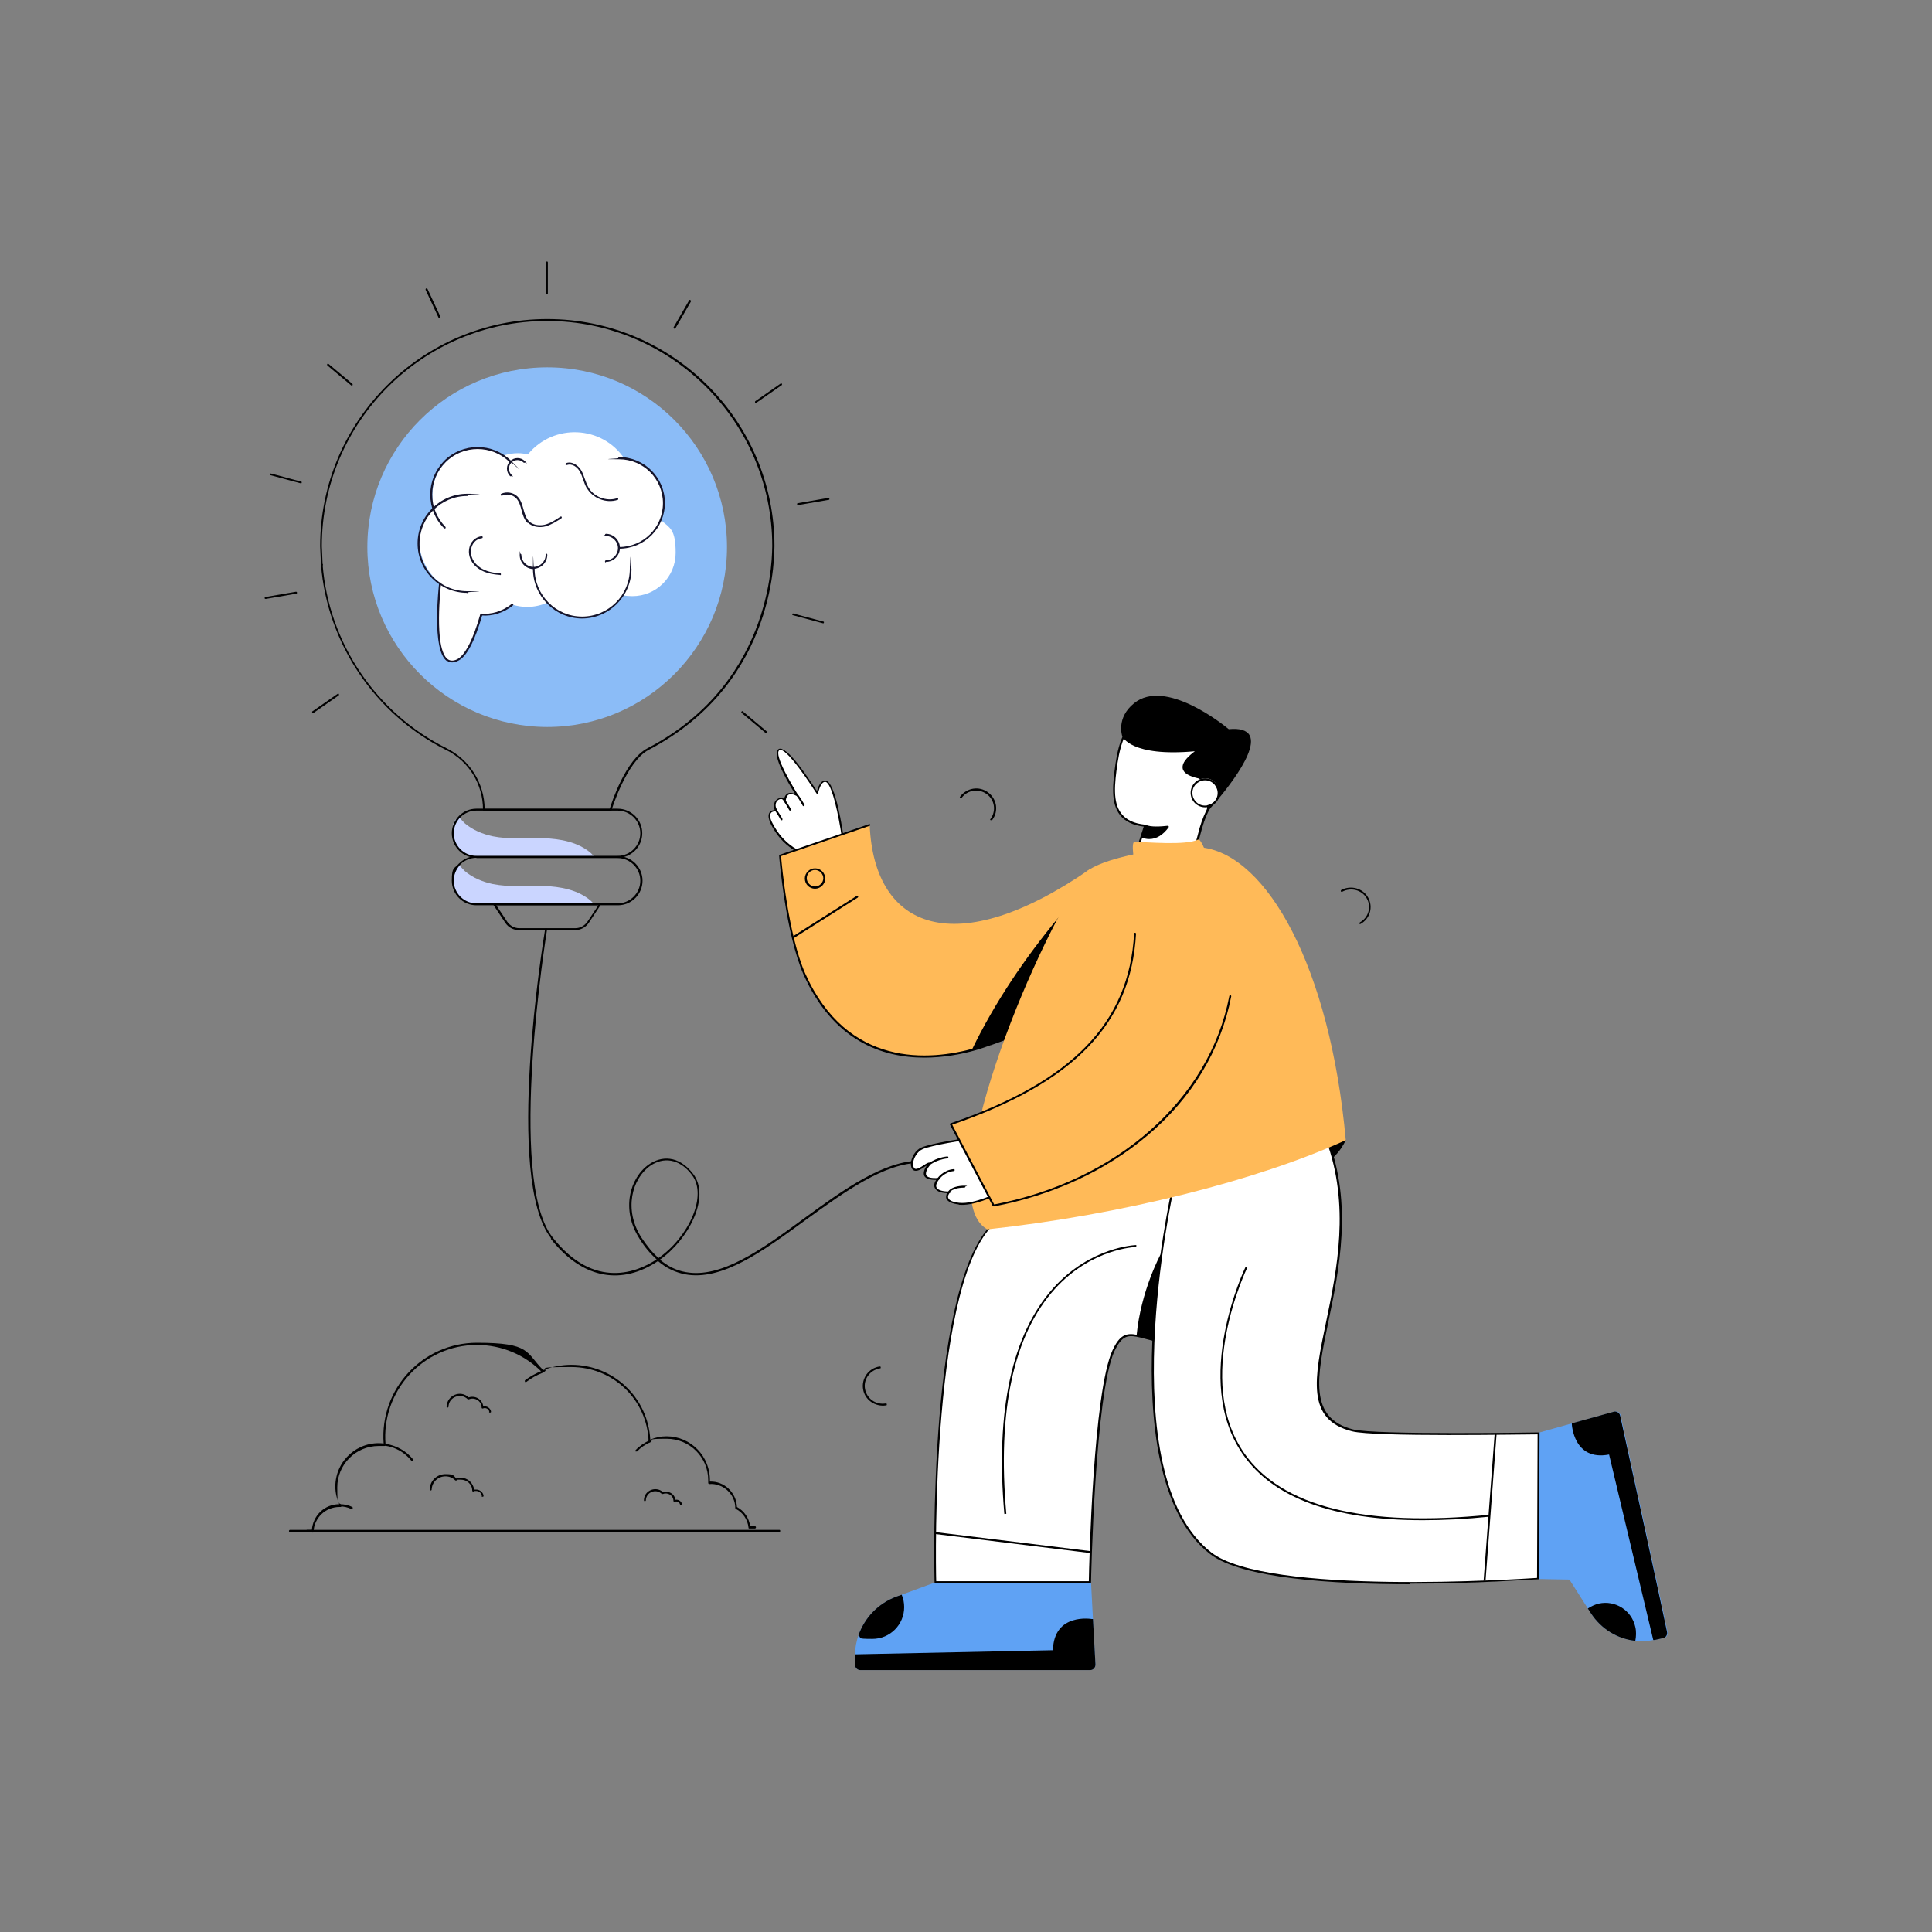 <?xml version="1.0" encoding="UTF-8"?>
<svg xmlns="http://www.w3.org/2000/svg" version="1.1" viewBox="0 0 700 700">
  <rect x="0" y="0" width="700" height="700" fill="#808080" stroke="none"/>
  <defs>
    <style>
      .cls-1 {
        fill: #ffba58;
      }

      .cls-2 {
        fill: #fff;
      }

      .cls-3 {
        fill: #5fa2f4;
      }

      .cls-4 {
        fill: #cad5ff;
      }

      .cls-5 {
        fill: #15142b;
      }

      .cls-6 {
        fill: #8bbcf7;
      }
    </style>
  </defs>
  <!-- Generator: Adobe Illustrator 28.7.1, SVG Export Plug-In . SVG Version: 1.2.0 Build 142)  -->
  <g>
    <g id="Ebene_1">
      <g id="Ebene_1-2" data-name="Ebene_1">
        <g id="Layer_1">
          <g id="Brainstorming">
            <g>
              <g>
                <path class="cls-6" d="M263.4,198.2c0,36-29.2,65.2-65.1,65.2s-65.2-29.2-65.2-65.2,29.2-65.1,65.2-65.1,65.1,29.2,65.1,65.1h0Z"/>
                <g>
                  <path d="M199.7,448.7c-17-21.5-2.8-108.4-2.2-112,0-.2.2-.3.4-.3s.3.2.3.4c-.1.9-14.7,90.2,2,111.5,15.2,19.4,31.1,12.4,37.7,8-2.2-2-4.3-4.4-6.2-7.5-6.8-10.5-3.5-22.1,3.4-26.9,4.3-3,10.7-3.6,16.1,3.5,6.3,8.4-1.8,23.8-12.1,31,2.9,2.4,5.9,3.9,9.3,4.5,12.9,2.4,27.6-8.2,43-19.5,14.1-10.3,28.8-20.9,42.2-20.9s.3.2.3.4-.2.4-.3.4c-13.2,0-27.7,10.6-41.8,20.8-15.6,11.4-30.3,22.1-43.6,19.6-3.5-.7-6.8-2.2-9.8-4.8-12.6,8.5-26.9,7.1-38.8-8v-.2h0ZM235.6,422.4c-6.6,4.6-9.7,15.9-3.2,26,2,3,4,5.5,6.2,7.4,10.8-7.5,17.9-22.5,12.1-30.1-4.6-6.1-10.5-6.5-15.1-3.3Z"/>
                  <g>
                    <g>
                      <path class="cls-2" d="M159.5,211.4s-4,33,6.3,27.8c3.6-1.8,6.5-9.3,8.6-16.5,3.4.4,7.8-.8,11.3-3.6,1.7.5,3.5.8,5.3.8,2.6,0,5.2-.6,7.4-1.6,7.7,8,21.1,7,27.4-2.6,1,.2,2.1.3,3.3.3,8.7,0,15.7-7,15.7-15.7s-2.1-9-5.4-11.9c.8-1.8,1.2-3.9,1.2-6,0-8.3-6.2-15.1-14.3-16.1-8.1-12.2-25.7-13-35-1.7-1.2-.2-2.4-.4-3.6-.4-1.8,0-3.5.3-5.2.8-2.6-1.6-5.7-2.6-9-2.6-9.3,0-16.8,7.5-16.8,16.8s.3,3.3.7,4.9c-3.4,3.2-5.4,7.7-5.4,12.7s3.1,11.4,7.7,14.5h-.2Z"/>
                      <path class="cls-5" d="M161.9,239.5c-5.6-4-2.9-27.2-2.8-28.2,0-.2.2-.3.4-.3s.3.2.3.4-2.8,23.8,2.5,27.5c.9.6,2,.6,3.3,0,2.9-1.5,5.8-7.1,8.4-16.3,0-.2.2-.3.4-.3,3.3.4,7.6-.7,11-3.5.1-.1.4-.1.5,0s.1.4,0,.5c-3.4,2.8-7.7,4-11.2,3.7-2.7,9.3-5.6,14.9-8.7,16.4-1.4.7-2.8.9-4,0h0Z"/>
                      <path class="cls-5" d="M211,224.1c-9.9,0-17.9-8.1-17.9-18s.2-.4.3-.4.3.2.3.4c0,9.5,7.7,17.3,17.2,17.3s17.3-7.7,17.3-17.3.2-.4.3-.4.3.2.3.4c0,9.9-8.1,18-18,18h.2,0Z"/>
                      <path class="cls-5" d="M224.3,199c-.2,0-.3-.2-.3-.4s.2-.4.3-.4c8.8,0,15.9-7.1,15.9-15.9s-7.1-15.9-15.9-15.9-.3-.2-.3-.4.2-.4.3-.4c9.1,0,16.6,7.4,16.6,16.6s-7.4,16.6-16.6,16.6v.2h0Z"/>
                      <path class="cls-5" d="M219.5,203.8c-.2,0-.3-.2-.3-.4s.2-.4.3-.4c2.4,0,4.4-2,4.4-4.4s-2-4.4-4.4-4.4-.3-.2-.3-.4.2-.4.3-.4c2.8,0,5.1,2.3,5.1,5.1s-2.3,5.1-5.1,5.1v.2h0Z"/>
                      <path class="cls-5" d="M193.4,206.2c-2.8,0-5.1-2.3-5.1-5.1s.2-.4.3-.4c.2,0,.3.2.3.3,0,2.4,2,4.4,4.4,4.4s4.4-2,4.4-4.4.2-.4.3-.4.3.2.3.4c0,2.8-2.3,5.1-5.1,5.1h.2Z"/>
                      <path class="cls-5" d="M184.8,172.5c-1.5-1.5-1.5-3.9,0-5.4s3.9-1.5,5.4,0,.1.4,0,.5-.4.1-.5,0c-1.2-1.2-3.2-1.2-4.4,0s-1.2,3.2,0,4.4.1.4,0,.5-.4.1-.5,0Z"/>
                      <path class="cls-5" d="M160.9,191.4c-3.3-3.3-5-7.6-5-12.2s1.8-8.9,5-12.2c6.7-6.7,17.6-6.7,24.3,0s.1.4,0,.5-.4.1-.5,0c-6.4-6.4-16.9-6.4-23.3,0-3.1,3.1-4.8,7.3-4.8,11.7s1.7,8.5,4.8,11.7c.1.1.1.4,0,.5s-.4.1-.5,0Z"/>
                      <path class="cls-5" d="M169.3,214.8c-9.9,0-18-8-18-17.9s8.1-18,18-18,.3.2.3.4-.2.4-.3.4c-9.5,0-17.3,7.7-17.3,17.3s7.7,17.2,17.3,17.2.3.2.3.4-.2.4-.3.4v-.2h0Z"/>
                    </g>
                    <path class="cls-5" d="M181.1,208.3h0c-3-.2-5.4-.8-7.3-2-6.2-3.9-4.3-11.5.7-12,.2,0,.4.1.4.3s-.1.4-.3.4c-4.5.5-5.9,7.3-.4,10.8,1.8,1.1,4.1,1.8,7,1.9.2,0,.3.2.3.4s-.2.3-.3.3h0Z"/>
                    <path class="cls-5" d="M191.2,189.5c-2.6-2.5-1.9-6.6-4.2-9-1.3-1.3-3.5-1.7-5.1-.9-.2,0-.4,0-.5-.2,0-.2,0-.4.2-.5,1.9-.9,4.4-.5,5.9,1,2.4,2.4,1.9,6.7,4.2,9,1.6,1.5,4,1.6,5.7,1.2,2-.5,3.9-1.7,5.6-2.9.2-.1.4,0,.5,0,.1.2,0,.4,0,.5-1.8,1.2-3.7,2.4-5.8,3-2.2.6-4.8.2-6.4-1.3h0Z"/>
                    <path class="cls-5" d="M212.5,176.7c-1-1.8-1.4-4-2.4-5.8-.9-1.7-2.9-3.1-4.7-2.4-.2,0-.4,0-.5-.2,0-.2,0-.4.2-.5,2.1-.8,4.5.8,5.6,2.8,1,1.9,1.4,4,2.4,5.8,1.9,3.6,6.6,5.4,10.5,4.1.2,0,.4,0,.4.2s0,.4-.2.4c-4.2,1.4-9.2-.6-11.3-4.5h0Z"/>
                  </g>
                  <g>
                    <g>
                      <path class="cls-4" d="M215.2,327.6h-42.6c-4.7,0-8.6-3.8-8.6-8.6s.8-4.2,2.2-5.7c.8.8,1.5,1.6,2.2,2.3,2.8,2.4,6.4,3.9,10.1,4.7,6,1.2,12.2.6,18.4.7,6.1.2,12.6,1.4,17.2,5.4.4.4.8.8,1.1,1.2Z"/>
                      <path class="cls-4" d="M215.2,310.3h-42.6c-4.7,0-8.6-3.8-8.6-8.6s.8-4.2,2.2-5.7c.8.8,1.5,1.6,2.2,2.3,2.8,2.4,6.4,3.9,10.1,4.7,6,1.2,12.2.6,18.4.7,6.1.2,12.6,1.4,17.2,5.4.4.4.8.8,1.1,1.2Z"/>
                      <path d="M223.8,310.8h-51.2c-4.9,0-8.9-4-8.9-8.9s4-8.9,8.9-8.9h51.2c4.9,0,8.9,4,8.9,8.9s-4,8.9-8.9,8.9ZM172.6,293.7c-4.5,0-8.2,3.7-8.2,8.2s3.7,8.2,8.2,8.2h51.2c4.5,0,8.2-3.7,8.2-8.2s-3.7-8.2-8.2-8.2h-51.2Z"/>
                      <path d="M223.8,328h-51.2c-4.9,0-8.9-4-8.9-8.9s.8-4.3,2.3-5.9c.1-.1.2-.3.4-.4,1.7-1.7,3.9-2.6,6.3-2.6h51.2c4.9,0,8.9,4,8.9,8.9s-4,8.9-8.9,8.9h-.1ZM172.6,310.8c-2.2,0-4.3.9-5.8,2.4s-.2.2-.3.4c-1.3,1.5-2.1,3.4-2.1,5.5,0,4.5,3.7,8.2,8.2,8.2h51.2c4.5,0,8.2-3.7,8.2-8.2s-3.7-8.2-8.2-8.2h-51.2,0Z"/>
                      <path d="M208.4,337h-20.4c-2,0-3.8-1-4.9-2.6l-4.3-6.5c-.2-.2,0-.5.3-.5h38.2c.3,0,.4.3.3.5l-4.3,6.5c-1.1,1.6-2.9,2.6-4.9,2.6h0ZM179.8,328l4,6c1,1.4,2.6,2.3,4.3,2.3h20.4c1.7,0,3.3-.9,4.3-2.3l4-6h-37Z"/>
                      <path d="M116.6,205h0c-.2,0-.3-.2-.3-.4s.2-.4.3-.4.4.2.4.4-.2.4-.3.4h0Z"/>
                      <path d="M221.2,293.8h-45.9c-.2,0-.3-.2-.3-.4,0-9.3-5.1-17.6-13.4-21.7-25.7-12.8-43-38.5-45.3-67.1l-.3-6.7c0-45.4,36.9-82.3,82.3-82.3s82.3,36.9,82.3,82.3h0c-.2.7,1.9,49-45.6,73.8-8,4.2-13.4,21.6-13.4,21.8s-.2.2-.3.2h0ZM175.6,293.1h45.3c.7-2.3,5.8-17.9,13.7-22,47-24.5,45-72.5,45.2-73.2,0-45-36.6-81.6-81.6-81.6s-81.6,36.6-81.6,81.6l.3,6.7c2.2,28.3,19.4,53.8,44.9,66.5,8.4,4.2,13.7,12.6,13.8,22h0ZM280.1,197.9h0Z"/>
                    </g>
                    <g>
                      <path d="M198.2,106.7c-.2,0-.3-.2-.3-.4v-11.2c0-.2.2-.4.3-.4s.3.2.3.4v11.2c0,.2-.2.4-.3.4Z"/>
                      <path d="M158.9,115.1l-4.7-10.1c0-.2,0-.4.2-.5.2,0,.4,0,.5.2l4.7,10.1c0,.2,0,.4-.2.5-.2,0-.4,0-.5-.2Z"/>
                      <g>
                        <path d="M127.2,139.6l-8.6-7.2c0-.1-.2-.3,0-.5,0-.1.3-.2.5,0l8.6,7.2c0,.1.2.3,0,.5,0,.1-.3.2-.5,0Z"/>
                        <path d="M277.3,265.5l-8.6-7.2c-.1-.1-.2-.3,0-.5s.3-.2.5,0l8.6,7.2c.1.1.2.3,0,.5s-.3.2-.5,0Z"/>
                      </g>
                      <g>
                        <path d="M108.9,175.1l-10.8-2.9c-.2,0-.3-.2-.2-.4,0-.2.2-.3.4-.2l10.8,2.9c.2,0,.3.2.2.4,0,.2-.2.3-.4.2Z"/>
                        <path d="M298.1,225.8l-10.8-2.9c-.2,0-.3-.2-.2-.4,0-.2.2-.3.4-.2l10.8,2.9c.2,0,.3.2.2.4,0,.2-.2.3-.4.2Z"/>
                      </g>
                      <g>
                        <path d="M95.9,216.7c0-.2,0-.4.3-.4l11-1.9c.2,0,.4,0,.4.3s0,.4-.3.4l-11,1.9c-.2,0-.4,0-.4-.3Z"/>
                        <path d="M288.8,182.7c0-.2,0-.4.3-.4l11-1.9c.2,0,.4,0,.4.3s0,.4-.3.4l-11,1.9c-.2,0-.4,0-.4-.3Z"/>
                      </g>
                      <g>
                        <path d="M113.1,258.3v-.5l9.2-6.4c.2-.1.4,0,.5,0v.5l-9.2,6.4c-.2.1-.4,0-.5,0Z"/>
                        <path d="M273.6,145.9c-.1-.2,0-.4,0-.5l9.2-6.4c.2-.1.4,0,.5,0,.1.2,0,.4,0,.5l-9.2,6.4c-.2.1-.4,0-.5,0Z"/>
                      </g>
                      <path d="M244.2,119c-.2,0-.2-.3-.1-.5l5.6-9.7c0-.2.3-.2.5,0,.2,0,.2.3.1.5l-5.6,9.7c0,.2-.3.2-.5,0Z"/>
                    </g>
                  </g>
                </g>
              </g>
              <g>
                <path d="M113.4,555.1h-2.2c-.2,0-.3-.2-.3-.4s.2-.4.3-.4h1.8c.4-5.2,4.6-9.3,9.9-9.3-.9-2-1.4-4.2-1.4-6.4,0-9.5,8.3-16.7,17.5-15.6-1.5-19.8,14.2-36.5,33.8-36.5s17.6,3.5,24,9.9c3.3-1.2,6.7-1.9,10.2-1.9,15.3,0,27.8,11.9,28.6,27.1,1.9-.8,3.9-1.2,5.9-1.2,8.8,0,16,7.3,15.7,16.4,5.2-.2,9.6,4,9.8,9.2,2.6,1.4,4.4,4,4.8,7h1.8c.2,0,.3.2.3.4s-.2.4-.3.4h-2.1c-.2,0-.3,0-.3-.3-.3-2.9-2-5.5-4.6-6.8-.1,0-.2-.2-.2-.3,0-5.2-4.6-9.1-9.4-8.7-.2,0-.4-.2-.4-.4v-1c0-8.3-6.7-15-15-15s-4.2.4-6.1,1.3c-.2,0-.5,0-.5-.3-.5-15.1-12.8-27-28-27s-6.9.6-10.2,1.9h-.4c-6.3-6.4-14.7-9.9-23.6-9.9-19.5,0-34.8,16.8-33.1,36.2,0,.2-.2.4-.4.4h-2.1c-8.3,0-15,6.7-15,15s.5,4.5,1.5,6.6c0,.2,0,.5-.3.5h-.4c-5.1,0-9.2,4-9.4,9,0,.2-.2.3-.3.3h0v-.2Z"/>
                <g>
                  <path d="M177.3,511.5c-.2-1-1.3-1.6-2.3-1.2-.2.1-.5,0-.5-.3,0-2.4-2.5-3.9-4.6-3h-.4c-2.5-2.5-6.9-.9-7,2.7,0,.2-.2.3-.4.3s-.3-.2-.3-.4c.2-4.1,5.1-6.1,8-3.3,2.4-.8,5,.7,5.3,3.3,1.3-.3,2.6.6,2.8,1.8,0,.2,0,.4-.3.4s-.4,0-.4-.3h0Z"/>
                  <path d="M149.1,529.3c-2.4-3-5.8-5-9.6-5.5-.2,0-.3-.2-.3-.4s.2-.3.4-.3c4,.6,7.6,2.6,10.1,5.7.1.2,0,.4,0,.5h-.6Z"/>
                  <path d="M127.2,546.7c-1.3-.6-2.6-.9-4-.9s-.3-.2-.3-.4.2-.4.3-.4c1.5,0,3,.3,4.4,1,.2,0,.2.3.2.5s-.3.2-.5.2h0Z"/>
                  <path d="M230.3,525.9c-.1,0-.1-.4,0-.5,1.4-1.5,3.1-2.6,4.9-3.5.2,0,.4,0,.5.2,0,.2,0,.4-.2.5-1.8.8-3.4,1.9-4.7,3.3h-.5Z"/>
                  <path d="M190.2,500.6c-.1-.2,0-.4,0-.5,1.9-1.4,3.9-2.5,6.1-3.4.2,0,.4,0,.5.2,0,.2,0,.4-.2.5-2.1.8-4.1,1.9-5.9,3.3-.2.1-.4,0-.5,0h0Z"/>
                </g>
                <path d="M246.4,545.1c-.2-.8-1.1-1.3-1.9-1-.2,0-.5,0-.5-.3,0-2-2.1-3.2-3.8-2.5h-.4c-2.1-2.1-5.7-.7-5.8,2.3,0,.2-.2.3-.4.3s-.3-.2-.3-.4c.1-3.5,4.3-5.2,6.9-2.9,2-.6,4.2.6,4.5,2.8,1.1-.2,2.2.5,2.4,1.6,0,.2,0,.4-.3.4s-.4,0-.4-.3h0Z"/>
                <path d="M282.3,555.1H105c-.2,0-.3-.2-.3-.4s.2-.4.3-.4h177.4c.2,0,.3.2.3.4s-.2.4-.3.4h-.1Z"/>
                <path d="M174.6,541.9c-.2-1-1.1-1.7-2.1-1.7s-.6,0-.9.2c-.2,0-.5,0-.5-.3,0-2.3-1.9-4-4.2-4s-1,0-1.5.3h-.4c-1-1-2.2-1.5-3.6-1.5-2.7,0-4.9,2.1-5,4.8,0,.2-.2.4-.4.3-.2,0-.3-.2-.3-.4.1-3.1,2.6-5.5,5.7-5.5s2.9.5,3.9,1.6c.5-.2,1-.3,1.6-.3,2.5,0,4.5,1.8,4.9,4.3h.7c1.3,0,2.5.9,2.7,2.2,0,.2,0,.4-.3.4s-.4,0-.4-.3h.1Z"/>
              </g>
              <g>
                <g>
                  <g>
                    <path class="cls-2" d="M305.5,303.5l-12.2,12.3c-.8-6-3.8-7-5.9-8.5-2.7-1.8-5.5-4.4-7.7-8.8-2.8-5.4,1.6-4.9,1.6-4.9-1.9-3,1.8-5.9,3.2-3.5.4-4.7,4.6-1.9,4.6-1.9,0,0-9.7-15-6.7-16.8,2.7-1.6,11.6,12.4,13.8,15.7.6-2.4,1.5-4.5,3.1-4.2,3.5.5,6.2,20.5,6.2,20.5h0Z"/>
                    <path d="M292.9,315.9c-.7-5.1-2.9-6.5-4.9-7.7-.3-.2-.6-.4-.8-.5-3.4-2.3-5.9-5.2-7.8-8.9-1-2-1.2-3.5-.6-4.4.5-.7,1.3-.9,1.9-.9-.4-1-.4-2,0-2.9.5-.9,1.4-1.5,2.2-1.5s.9.1,1.2.4c.4-2.1,1.9-2.7,3.9-1.9-1.8-3-8.8-14.4-5.9-16.2,3-1.8,11.6,11.8,13.9,15.2.8-2.7,1.9-4,3.2-3.8,3.6.5,6.2,18.7,6.5,20.8v.3l-12.2,12.3c-.2.2-.6,0-.6-.2h0ZM280.9,294c-.4,0-1.2,0-1.6.6-.5.7-.3,2,.6,3.7,1.9,3.6,4.3,6.5,7.6,8.7.3.2.5.3.8.5,1.9,1.2,4.3,2.7,5.1,7.5l11.6-11.7c-1.1-7.6-3.6-19.7-5.9-20-1.4-.2-2.2,2.1-2.7,4,0,.3-.5.4-.6.1-1.5-2.3-11-17-13.4-15.6-2.3,1.4,5.2,13.8,6.8,16.3v.4c-.1.1-.3.1-.4,0,0,0-1.8-1.2-3-.6-.6.3-1,1.1-1.1,2.2,0,.3-.5.4-.7.1-.3-.5-.7-.8-1.1-.7-.6,0-1.3.5-1.6,1.1-.4.8-.4,1.8.2,2.7.2.2,0,.6-.3.5h-.3v.2h0Z"/>
                  </g>
                  <g>
                    <path class="cls-2" d="M289,288.4s.9,1.2,2.2,3.4"/>
                    <path d="M290.9,292c-1.2-2.2-2.1-3.4-2.1-3.4-.1-.2,0-.4,0-.5.2-.1.4,0,.5,0,0,0,.9,1.2,2.2,3.5,0,.2,0,.4-.1.5-.2,0-.4,0-.5-.1Z"/>
                  </g>
                  <g>
                    <path class="cls-2" d="M284.1,290s.9,1.2,2.2,3.4"/>
                    <path d="M286,293.6c-1.2-2.2-2.1-3.4-2.1-3.4-.1-.2,0-.4,0-.5.2-.1.4,0,.5,0,0,0,.9,1.2,2.2,3.5,0,.2,0,.4-.1.5-.2,0-.4,0-.5-.1Z"/>
                  </g>
                  <g>
                    <path class="cls-2" d="M281,293.4s.9,1.2,2.2,3.4"/>
                    <path d="M282.9,297.1c-1.2-2.2-2.1-3.4-2.1-3.4-.1-.2,0-.4,0-.5.2-.1.4,0,.5,0,0,0,.9,1.2,2.2,3.5,0,.2,0,.4-.1.5-.2,0-.4,0-.5-.1Z"/>
                  </g>
                </g>
                <g>
                  <path d="M487.6,413.1s-4.2,9.5-11.5,9c-7.4-.5-5.9-13.2-5.9-13.2l17.4,4.2Z"/>
                  <g>
                    <g>
                      <path class="cls-2" d="M440.4,287.1c-1.6,5.5-3.2,5.5-5.3,12.9l-3.3,12.1-19.3,9.5v-15.5c.1,0,2.3-6.9,2.3-6.9-13-1.4-11.9-12-10.3-22.7,2.9-20,12.7-18.6,23.1-15.6s16.1,14.8,12.8,26.3h0Z"/>
                      <path d="M412.2,321.6c.1-16.8.1-15.5.1-15.6l2.1-6.5c-4-.5-6.8-1.9-8.6-4.2-3.4-4.3-2.7-11.1-1.6-18.8,1.2-8.2,3.6-13.4,7.5-15.9,4.6-3,10.5-1.6,16.1,0,5.1,1.5,9.3,5.1,11.7,10.1,2.4,5,2.9,10.9,1.3,16.6h0c-1.6,5.5-3.2,5.5-5.3,12.9l-3.3,12.1s0,.2-.2.2l-19.3,9.5c-.2.1-.5,0-.5-.3h0ZM413,306.1v14.9c-.1,0,18.5-9.2,18.5-9.2l3.2-12c.9-3,1.9-5.4,3.1-7.5,1-1.7,1.7-3.5,2.3-5.3h0c1.6-5.5,1.2-11.2-1.2-16.1-2.4-4.9-6.4-8.3-11.3-9.8-5.5-1.6-11.2-2.9-15.5,0-3.7,2.4-6,7.4-7.2,15.4-1.1,7.6-1.8,14.2,1.4,18.3,1.8,2.3,4.6,3.6,8.6,4,.2,0,.4.2.3.5l-2.2,6.9h0ZM440.4,287.1h0Z"/>
                    </g>
                    <g>
                      <path d="M406.9,266.6s3,7.7,27.4,5.2c0,0-12.6,7.5.3,10.1,2.9,2.6,3.4,6.8,3,11.5,0,0,28.6-31,7.5-28.7,0,0-22.5-18.9-34-9.5-6.4,5.2-4.2,11.5-4.2,11.5h0Z"/>
                      <path d="M437.3,293.3c.5-5.4-.4-8.9-2.8-11.2-3.7-.8-5.7-2-6-3.7-.4-2.4,2.7-4.9,4.4-6.2-23.1,2.1-26.2-5.2-26.3-5.5h0s-2.3-6.6,4.3-11.9c11.3-9.2,32.4,7.8,34.3,9.4,4-.4,6.6.4,7.6,2.3,3.5,6.9-14.1,26.2-14.9,27s-.6,0-.6-.3h0ZM434.3,271.4c.4,0,.5.5.2.7-1.6,1-5.7,3.9-5.3,6.3.2,1.4,2.1,2.5,5.5,3.2h.2c2.5,2.3,3.5,5.7,3.2,10.8,3.3-3.7,17-19.7,14.1-25.4-.9-1.7-3.2-2.4-7-1.9h-.3c-.2-.2-22.4-18.6-33.6-9.5-6.1,4.9-4.2,10.7-4.1,11.1,0,.2,3.5,7.3,27,4.9h0v-.2h0Z"/>
                    </g>
                    <g>
                      <circle class="cls-2" cx="436.7" cy="286.9" r="4.9"/>
                      <path d="M435.2,292.3c-2.8-.8-4.4-3.7-3.6-6.5s3.7-4.4,6.5-3.6,4.4,3.7,3.6,6.5h0c-.8,2.8-3.7,4.4-6.5,3.6ZM432.2,286c-.7,2.4.7,5,3.1,5.7s5-.7,5.7-3.1h0c.7-2.4-.7-5-3.1-5.7s-5,.7-5.7,3.1ZM441.4,288.6h0Z"/>
                    </g>
                    <path class="cls-2" d="M419,278.8c2.1.5,2.9,1.2,3.8,3.4"/>
                    <path class="cls-2" d="M408.2,275c1.7.4,2.4,1,3.1,2.8"/>
                    <g>
                      <path d="M414.9,299.2c1.8.8,4.7.7,8.1.4-2.7,3.6-5.8,4.8-9.3,3.6l1.2-4h0Z"/>
                      <path d="M416.3,304c-.9,0-1.7-.2-2.6-.5-.2,0-.3-.2-.2-.4l1.2-4c0-.2.3-.3.5-.2,1.8.8,5.2.6,7.9.3.3,0,.5.3.3.6-2.1,2.8-4.4,4.2-7,4.2h0ZM414.2,303c3,.9,5.7,0,8.1-3-3.4.3-5.6.2-7.1-.3l-.9,3.3h-.1Z"/>
                    </g>
                  </g>
                  <path class="cls-1" d="M418.2,348.8c-.1,0-4.4,2.8-9.5,5.8-8.7,5.1-18.5,10.4-28,14.8-8.2,3.9-19.2,8.4-27.1,10.7-14.1,4-46,9-62.1-27.3-6.6-14.9-8.8-42.8-8.8-42.8l32.4-11.1c1.6,38,31.3,49.7,80.1,15.8l23,34.1Z"/>
                  <path d="M334.9,383.2c-15.4,0-33.1-6.2-43.8-30.2-6.5-14.8-8.8-42.6-8.8-42.9s0-.3.2-.4l32.4-11.1c.2,0,.4,0,.4.2s0,.4-.2.4l-32.1,11c.2,2.9,2.6,28.5,8.7,42.4,15.3,34.4,45.2,31.8,61.7,27.1,2.1-.6,3.7-1.1,5.4-1.7,11.2-3.9,21.4-8.8,21.6-8.9.2,0,.4,0,.5.2,0,.2,0,.4-.2.5-.3.2-10.1,4.9-21.7,8.9h-.1c-1.1.4-3,1.1-5.4,1.8-5.2,1.5-11.7,2.7-18.7,2.7h.1Z"/>
                  <g>
                    <g>
                      <g>
                        <g>
                          <path class="cls-3" d="M602.6,593.5l-3.1.7h-.4c-9.1,1.8-18-2.3-22.7-9.7-10.7-16.8-7-11-7.8-12.2l-11.1-.2v-53l12.1-3.4,15.3-4.2c1-.3,2.1.3,2.3,1.4,2.4,10.9,14.4,65.8,17,78.4.2,1-.4,2-1.4,2.2h-.2,0Z"/>
                          <g>
                            <path d="M584.7,511.5c1-.3,2.1.4,2.3,1.4,2.4,10.9,14.4,65.8,17,78.4.2,1-.4,2-1.4,2.2l-3.1.7h-.5l-16-67.2c-12.9,2.5-13.5-11-13.5-11v-.3l15.2-4.2h0Z"/>
                            <path d="M579.3,581c6-1.3,11.9,2.5,13.2,8.5.4,1.7.3,3.4,0,5-6.5-.7-12.4-4.3-16.1-10l-1.1-1.7c1.2-.8,2.6-1.5,4.1-1.8h-.1Z"/>
                          </g>
                        </g>
                        <g>
                          <path class="cls-3" d="M396.9,603.1c0,1.1-.8,2-1.9,2h-83.3c-1.1,0-1.9-.9-1.9-1.9v-3.8c0-2.4.5-4.7,1.2-6.8,2.2-6.4,7.1-11.6,13.7-14.1l2-.7,12.2-4.5h56.4l.7,13.4.9,16.4h0Z"/>
                          <path d="M396.9,603.1c0,1.1-.8,2-1.9,2h-83.3c-1.1,0-1.9-.9-1.9-1.9v-3.8l71.7-1.5c.3-13.7,14.1-11.3,14.1-11.3h.4l.9,16.4h0Z"/>
                          <path d="M327.6,582.3c0,6.3-5.1,11.5-11.5,11.5s-3.6-.4-5.1-1.2c2.2-6.4,7.1-11.6,13.7-14.1l2-.7c.6,1.4.9,2.9.9,4.5Z"/>
                        </g>
                        <g>
                          <path class="cls-2" d="M475.4,476.8c-23,9.6-37.8,11.1-47.7,10.3-7.7-.6-12.5-2.6-15.9-3.2-3.6-.7-5.8,0-8.3,5.4-7.2,15.6-8.6,83.9-8.6,83.9h-56s-2.9-110.8,22.1-130.8c24.9-20,111.4-7.5,111.4-7.5l3,41.9h0Z"/>
                          <path d="M394.9,573.6h-56c-.2,0-.3-.2-.3-.3-.1-4.5-2.6-111.2,22.2-131,24.7-19.9,110.8-7.7,111.7-7.6.2,0,.3.2.3.3l3,41.9c0,.1,0,.3-.2.3-19.1,8-34.8,11.4-47.9,10.3-5.3-.4-9.2-1.5-12.3-2.3-1.4-.4-2.6-.7-3.7-.9-3.4-.6-5.4,0-7.9,5.2-7.1,15.4-8.5,83.1-8.5,83.8s-.2.3-.3.3h-.1ZM339.2,572.9h55.3c.1-5.8,1.6-68.6,8.6-83.7,2.6-5.6,5-6.3,8.7-5.6,1.1.2,2.3.5,3.7.9,3.1.8,6.9,1.9,12.2,2.3,12.9,1.1,28.4-2.3,47.3-10.2l-3-41.4c-5.4-.8-87.1-11.6-110.9,7.5s-22.1,123.3-21.9,130.1h0Z"/>
                        </g>
                        <path d="M427.7,487.2c-7.7-.6-12.5-2.6-15.9-3.2,1.5-16.3,8.7-29.5,8.7-29.5l7.2,32.8h0Z"/>
                        <g>
                          <path class="cls-2" d="M424.9,431.1s-23.4,103,13.9,131.7c21.3,16.4,118.6,9.2,118.6,9.2l.2-52.6s-59,1.1-67.4-1.1c-31.7-8,9.1-55.9-9.3-105.3"/>
                          <path d="M511.1,574c-28.3,0-61.1-2.1-72.6-10.9-19.4-14.9-22.1-50.1-21-76.9,1.2-29,7-54.9,7-55.2s.2-.3.4-.3.3.2.3.4c-.2,1-22.9,103.1,13.7,131.4,20.3,15.7,111.8,9.6,118,9.2l.2-52c-5.4,0-59,1-67.2-1.1-16.8-4.2-13.7-19.2-9.4-39.8,3.9-18.7,8.7-42.1,0-65.7,0-.2,0-.4.2-.5.2,0,.4,0,.5.2,8.9,23.8,4,47.2.1,66.1-4.2,20.2-7.2,34.9,8.9,39,8.3,2.1,66.8,1.1,67.3,1.1s.2,0,.3,0v.3l-.2,52.6c0,.2,0,.3-.3.3-1.8,0-22.4,1.6-46.2,1.6h-.1v.2Z"/>
                        </g>
                      </g>
                      <rect x="513.1" y="545.7" width="53.6" height=".7" transform="translate(-45.1 1043.5) rotate(-85.7)"/>
                      <rect x="366.6" y="530.5" width=".7" height="56.9" transform="translate(-232.5 855) rotate(-83)"/>
                      <path d="M515.5,550.8c-32.3,0-54.2-8-65.2-23.9-18.7-26.9.8-67.5,1-67.9l.6.3c-.2.4-19.6,40.6-1.1,67.2,13.5,19.4,43.5,26.9,89,22.3v.7c-8.6.9-16.8,1.3-24.4,1.3h.1Z"/>
                      <path d="M363.9,548.7c-3.3-37.7,2.7-65.3,17.8-82.1,13.6-15,29.8-15.5,30-15.5v.7c-.1,0-16.1.4-29.5,15.2-15,16.6-20.9,44.1-17.6,81.5h-.7v.2h0Z"/>
                    </g>
                    <path d="M383.6,332.2l-2.9,37.3c-8.2,3.9-19.2,8.4-27.1,10.7h-1.4c8.2-16.9,18.9-32.8,31.4-47.9h0Z"/>
                    <path class="cls-1" d="M357.9,445.5c-20-10.2,11.9-93.3,34.1-128,4.5-7.1,35-11.5,43.8-10.4,23.2,3,46.1,43,51.8,106-32,14.6-81.5,27.1-129.7,32.3h0Z"/>
                  </g>
                  <g>
                    <g>
                      <path class="cls-2" d="M350.2,412.5s-12.2,1.8-16.1,3.4c-4.6,1.8-5.5,10.7-.1,7.1,3.5-2.4,2.5-1.1,2.5-1.1,0,0-5,5.9,3.4,5.2,0,0-4.1,4.7,3.8,4.9,0,0-2.8,3.3,3.7,4.1s16.4-4.9,16.4-4.9l-13.6-18.6h0Z"/>
                      <path d="M347.4,436.4c-2.5-.3-4-1-4.5-2.1-.3-.7,0-1.5.2-2-2.5-.1-3.9-.8-4.4-1.9-.5-1,0-2.2.5-2.9-2.3,0-3.7-.4-4.3-1.4-.6-1.3.3-3,.9-3.8-.4.2-.9.5-1.6,1-1.7,1.1-2.7,1-3.2.7-.7-.4-1-1.3-1-2.5.2-2.1,1.6-4.9,4-5.8,3.9-1.6,15.7-3.3,16.2-3.4.1,0,.3,0,.3.1l13.6,18.6c.1.2,0,.4-.1.5-4.2,2.4-11.6,5.5-16.6,5h0ZM339.9,426.8c.3,0,.5.4.3.6,0,0-1.4,1.6-.9,2.8.4.9,1.9,1.5,4.4,1.5s.4.4.3.6c0,0-.8,1-.4,1.8.2.6,1.1,1.4,3.9,1.7,5.6.6,14.1-3.7,15.9-4.7l-13.2-18.1c-1.6.2-12.3,1.9-15.8,3.3-2.1.9-3.4,3.3-3.6,5.2,0,.9.2,1.6.6,1.9.5.3,1.4,0,2.5-.7,2.5-1.7,2.8-1.6,3.1-1.3,0,0,.2.3-.1.8-.5.6-1.8,2.5-1.3,3.6.4.8,1.9,1.2,4.4,1h0Z"/>
                    </g>
                    <path class="cls-1" d="M410.3,318.3c5.7,41.7-10.1,69.9-65.8,89.1l15.5,29.5c46.2-8.7,87-41.8,87.3-92.1l-37-26.4h0Z"/>
                    <path d="M359.7,437l-15.5-29.5c-.1-.2,0-.4.2-.5,44.2-15.2,64.7-36.4,66.5-68.7,0-.5.7-.4.7,0-1.8,32.6-22.4,53.9-66.6,69.2l15.2,28.9c44.5-8.5,78-38.1,85.2-75.5,0-.2.2-.3.4-.3s.3.2.3.4c-3.8,19.5-14.3,37-30.6,50.6-15.1,12.7-34.2,21.5-55.4,25.5-.2,0-.3,0-.4-.2h0Z"/>
                    <g>
                      <path class="cls-2" d="M336.2,422.2s2.4-2.4,7.1-2.9"/>
                      <path d="M335.9,422.5c-.1-.1-.1-.4,0-.5s2.6-2.5,7.3-3c.2,0,.4.1.4.3s-.1.4-.3.4c-4.5.5-6.9,2.8-6.9,2.8-.1.1-.4.1-.5,0h0Z"/>
                    </g>
                    <g>
                      <path class="cls-2" d="M339.9,427.1s1.9-2.8,5.5-3.1"/>
                      <path d="M339.7,427.4c-.2-.1-.2-.3,0-.5,0-.1,2.1-3,5.8-3.3.2,0,.4.1.4.3s-.1.4-.3.4c-3.4.3-5.3,2.9-5.3,3-.1.2-.3.2-.5,0h-.1Z"/>
                    </g>
                    <g>
                      <path class="cls-2" d="M343.8,432s1.2-2.1,5.6-2"/>
                      <path d="M343.6,432.3c-.2,0-.2-.3-.1-.5,1-1.7,3.9-2.2,5.9-2.2s.3.2.3.4-.2.4-.4.3c-1.7,0-4.4.4-5.3,1.8,0,.2-.3.2-.5.1h.1Z"/>
                    </g>
                  </g>
                  <path class="cls-1" d="M437.9,311.5s-2.6-7.8-3.8-7.3c-4.5,2.2-18.5.9-23,.8-1.2,0-.4,5.3-.4,5.3l27.2,1.2h0Z"/>
                </g>
                <path d="M287.1,339.8c-.1-.2,0-.4.1-.5l23.2-14.7c.2-.1.4,0,.5.1.1.2,0,.4-.1.5l-23.2,14.7c-.2.1-.4,0-.5-.1Z"/>
                <path d="M295.3,322c-2.1,0-3.7-1.7-3.7-3.7s1.7-3.7,3.7-3.7,3.7,1.7,3.7,3.7-1.7,3.7-3.7,3.7ZM295.3,315.2c-1.7,0-3,1.4-3,3s1.4,3,3,3,3-1.4,3-3-1.4-3-3-3Z"/>
              </g>
              <path d="M358.9,297.2c-.2-.1-.2-.3,0-.5,2.1-2.9,1.5-6.9-1.4-9s-7-1.5-9.1,1.4c-.1.2-.3.2-.5,0-.2-.1-.2-.3,0-.5,2.4-3.2,6.9-3.9,10.1-1.5s3.9,6.8,1.5,10c-.1.2-.3.2-.5,0h-.1Z"/>
              <path d="M492.6,334.7c0-.2,0-.4.1-.5,3.1-1.7,4.3-5.6,2.5-8.7s-5.7-4.1-8.9-2.4c-.2,0-.4,0-.5-.1,0-.2,0-.4.1-.5,3.5-1.9,7.9-.7,9.8,2.7,1.9,3.4.7,7.7-2.8,9.6-.2,0-.4,0-.5-.1h.2,0Z"/>
              <path d="M312.7,503.3c-.6-3.9,2-7.6,6-8.2.2,0,.4,0,.4.3s0,.4-.3.4c-3.6.6-6,3.9-5.4,7.4s3.9,5.9,7.5,5.3c.2,0,.4,0,.4.3s0,.4-.3.4c-3.9.6-7.7-2-8.3-5.9h0Z"/>
            </g>
          </g>
        </g>
      </g>
    </g>
  </g>
</svg>